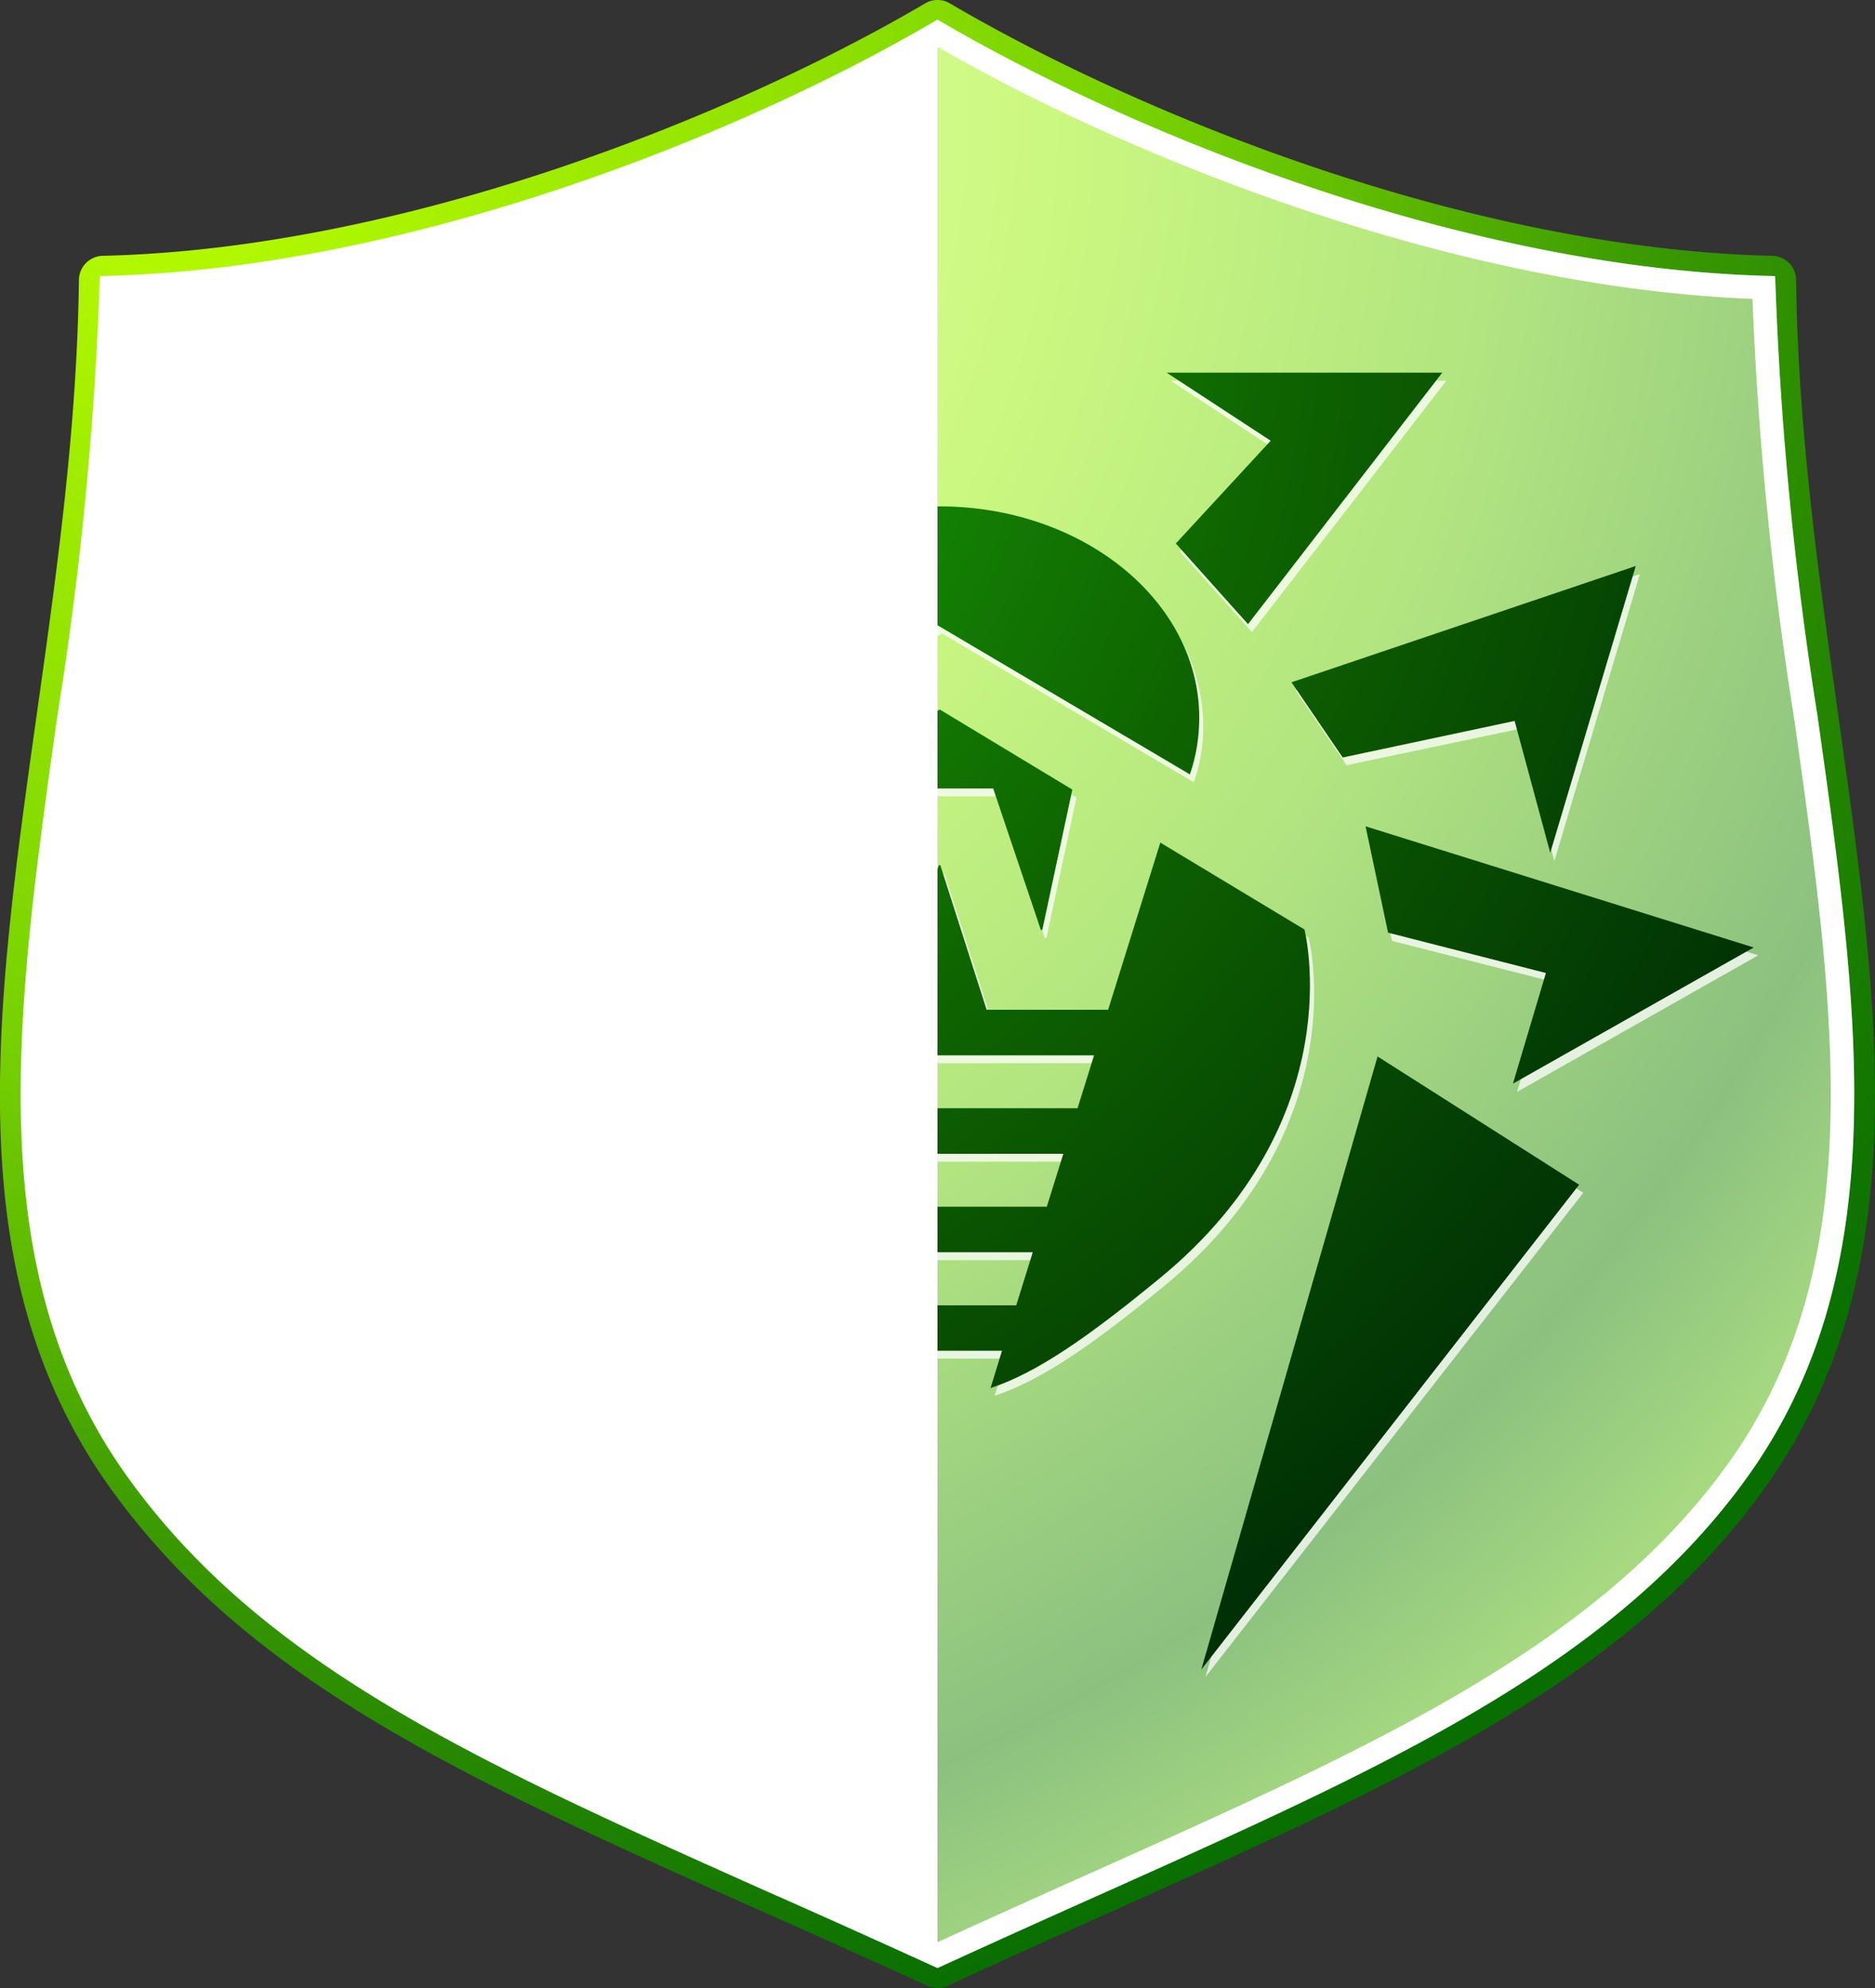 <svg width="100" height="106" viewBox="0 0 100 106" fill="none" xmlns="http://www.w3.org/2000/svg"><rect x="0" y="0" width="100" height="106" fill="#333333" stroke="none"/><path d="M50 106c-.19 0-.38-.04-.55-.12-2.9-1.33-5.68-2.57-8.36-3.77l-.1-.04C25.02 94.95 13.5 89.8 6.03 79.55c-8.3-11.4-6.33-25.37-4.06-41.53 1.05-7.46 2.14-15.17 2.24-23.12a1.3 1.3 0 0 1 1.26-1.26c16.1-.37 33.7-7.48 43.87-13.46a1.3 1.3 0 0 1 1.32 0c10.18 5.98 27.77 13.09 43.87 13.46.33.01.65.15.89.38.23.24.36.55.37.88.1 7.94 1.19 15.65 2.23 23.1 2.28 16.18 4.24 30.14-4.05 41.55-7.39 10.15-19.39 15.52-34.57 22.32-2.67 1.2-5.7 2.55-8.85 4.01a1.3 1.3 0 0 1-.55.12Z" fill="url(#a)"/><path d="M50 104.72c-2.94-1.34-5.76-2.6-8.47-3.81-15.79-7.05-27.2-12.13-34.45-22.1-7.99-11-6.06-24.73-3.82-40.62C4.3 30.69 5.4 22.94 5.5 14.92 20.86 14.56 38.64 7.95 50 1.28c11.37 6.67 29.15 13.28 44.5 13.64.1 8.02 1.2 15.77 2.25 23.27 2.23 15.9 4.16 29.62-3.83 40.61-7.19 9.88-19.05 15.2-34.06 21.91a819.6 819.6 0 0 0-8.86 4.01Z" fill="url(#b)"/><path d="M50 104.72c-2.94-1.34-5.76-2.6-8.47-3.81-15.79-7.05-27.2-12.13-34.45-22.1-7.99-11-6.06-24.73-3.82-40.62C4.3 30.69 5.4 22.94 5.5 14.92 20.86 14.56 38.64 7.95 50 1.28c11.37 6.67 29.15 13.28 44.5 13.64.1 8.02 1.2 15.77 2.25 23.27 2.23 15.9 4.16 29.62-3.83 40.61-7.19 9.88-19.05 15.2-34.06 21.91a819.6 819.6 0 0 0-8.86 4.01Z" fill="#fff" style="mix-blend-mode:overlay" opacity=".5"/><path d="m36.9 41.65 13.34-7.87 13.43 7.93c.34-.97.51-1.98.5-3 0-6.24-6.2-11.3-13.86-11.3-7.68 0-13.89 5.06-13.89 11.3 0 1 .17 1.99.48 2.94ZM62.92 29.4l3.85 4.3L77.14 20.3h-14.7l5.54 3.64-5.06 5.48Zm8.9 11.4L81 38.87l1.9 7.04 4.56-15.3-18.36 6.21 2.73 4Zm21.93 10.13L73.04 44.5l1.2 5.67 8.43 2.14-1.76 5.91 12.84-7.27Zm-29.47 38.5L84.44 63.6l-10.76-6.85-9.4 32.7ZM16.18 63.6l20.14 25.84-9.4-32.69-10.75 6.85Zm1.75-11.3 8.43-2.14 1.21-5.67-20.71 6.45 12.84 7.27-1.77-5.9Zm1.68-13.44 9.16 1.96 2.73-4-18.36-6.21 4.57 15.29 1.9-7.04Zm18.07-9.45-5.06-5.48 5.54-3.64h-14.7l10.37 13.42 3.85-4.3Zm5.59 13.1 1.87 7.5h.1l2.4-7.55h5.54l2.54 7.55h.09l1.6-7.48-7.08-4.28-7.07 4.26h.01ZM69.79 50l-7.7-4.64v.01l-2.77 8.9h-6.48l-2.47-7.7h-.08l-2.46 7.7h-6.51l-2.79-8.9-7.68 4.62s-2.74 10.22 7.67 18.6c3.78 3.05 6.57 4.99 9.08 5.83L47 72.44h6.67l-.62 1.98c2.5-.82 5.28-2.76 9.04-5.85 10.32-8.48 7.7-18.6 7.7-18.6ZM54.42 70.02h-8.2l-.87-2.83h9.94l-.87 2.83Zm1.63-5.25H44.59l-.88-2.83h13.22l-.88 2.83Zm1.63-5.25H42.95l-.88-2.83h16.5l-.89 2.83Z" fill="#fff" style="mix-blend-mode:overlay" opacity=".75"/><path d="m36.68 41.22 13.34-7.87 13.44 7.94c.34-.97.5-2 .5-3.02C63.96 32.05 57.75 27 50.1 27c-7.68 0-13.88 5.06-13.88 11.28 0 1 .16 2 .47 2.95Zm26.03-12.24 3.85 4.3 10.36-13.41h-14.7l5.55 3.63-5.06 5.48Zm8.9 11.41 9.17-1.95 1.9 7.03 4.56-15.29-18.36 6.2 2.73 4.01Zm21.92 10.13-20.7-6.46 1.2 5.67 8.42 2.15-1.76 5.9 12.84-7.26Zm-29.46 38.5 20.15-25.85-10.75-6.84-9.4 32.69ZM15.96 63.17 36.1 89.02l-9.4-32.7-10.74 6.85Zm1.76-11.3 8.42-2.14 1.22-5.67-20.72 6.46 12.84 7.27-1.76-5.91Zm1.67-13.43 9.17 1.95 2.73-4-18.36-6.2 4.57 15.28 1.9-7.03Zm18.08-9.46L32.4 23.5l5.53-3.63H23.25l10.36 13.41 3.86-4.3Zm5.59 13.11 1.87 7.5h.09l2.4-7.55h5.55l2.54 7.54h.08l1.6-7.48-7.07-4.27-7.08 4.25.02.01Zm26.51 7.47-7.7-4.64.01.02-2.78 8.9h-6.48l-2.47-7.71h-.08l-2.45 7.7H41.1l-2.78-8.89-7.69 4.62s-2.73 10.21 7.67 18.6c3.79 3.04 6.57 4.98 9.09 5.82l-.62-1.96h6.67l-.61 1.99c2.5-.82 5.27-2.77 9.03-5.86 10.32-8.47 7.71-18.59 7.71-18.59ZM54.2 69.6h-8.19l-.87-2.83h9.94l-.88 2.83Zm1.63-5.26H44.37l-.88-2.82h13.22l-.88 2.82Zm1.64-5.25H42.74l-.88-2.82h16.49l-.88 2.82Z" fill="url(#c)"/><path d="M50 104.72c-2.94-1.34-5.76-2.6-8.47-3.81-15.79-7.05-27.2-12.13-34.45-22.1-7.99-11-6.06-24.73-3.82-40.62C4.3 30.69 5.4 22.94 5.5 14.92 20.86 14.56 38.64 7.95 50 1.28v103.44Z" fill="#fff" style="mix-blend-mode:soft-light"/><path d="M50 104.25a909.7 909.7 0 0 0-8.2-3.69l-.1-.04C25.98 93.5 14.62 88.44 7.43 78.55c-7.9-10.84-5.97-24.5-3.75-40.3a186.18 186.18 0 0 0 2.25-22.92C22.13 14.85 39.7 7.78 50 1.77c10.3 6 27.87 13.08 44.07 13.56.28 7.68 1.03 15.32 2.24 22.9 2.23 15.82 4.15 29.47-3.74 40.32-7.12 9.79-18.93 15.08-33.89 21.78-2.62 1.17-5.58 2.5-8.68 3.92Z" stroke="#fff" stroke-width="1.25" style="mix-blend-mode:soft-light" opacity=".25"/><path d="M50 104.25a909.7 909.7 0 0 0-8.2-3.69l-.1-.04C25.98 93.5 14.62 88.44 7.43 78.55c-7.9-10.84-5.97-24.5-3.75-40.3a186.18 186.18 0 0 0 2.25-22.92C22.13 14.85 39.7 7.78 50 1.77c10.3 6 27.87 13.08 44.07 13.56.28 7.68 1.03 15.32 2.24 22.9 2.23 15.82 4.15 29.47-3.74 40.32-7.12 9.79-18.93 15.08-33.89 21.78-2.62 1.17-5.58 2.5-8.68 3.92Z" stroke="#fff" stroke-width="1.25"/><defs><radialGradient id="a" cx="0" cy="0" r="1" gradientUnits="userSpaceOnUse" gradientTransform="matrix(117.664 0 0 116.165 9.3 4.9)"><stop stop-color="#BCFF00"/><stop offset=".44" stop-color="#77D100"/><stop offset=".54" stop-color="#5FBB00"/><stop offset=".67" stop-color="#3A9900"/><stop offset=".95" stop-color="#086E00"/></radialGradient><radialGradient id="b" cx="0" cy="0" r="1" gradientUnits="userSpaceOnUse" gradientTransform="matrix(114.732 0 0 113.271 10.36 6.06)"><stop stop-color="#F3FFD9"/><stop offset=".04" stop-color="#EBFFC1"/><stop offset=".12" stop-color="#D7FF83"/><stop offset=".22" stop-color="#BDFF30"/><stop offset=".32" stop-color="#A8F718"/><stop offset=".4" stop-color="#94F000"/><stop offset=".61" stop-color="#64C900"/><stop offset=".85" stop-color="#178200"/><stop offset="1" stop-color="#65C900"/></radialGradient><radialGradient id="c" cx="0" cy="0" r="1" gradientUnits="userSpaceOnUse" gradientTransform="matrix(86.558 0 0 85.455 16.69 14.88)"><stop stop-color="#20C209"/><stop offset=".21" stop-color="#199908"/><stop offset=".4" stop-color="#148104"/><stop offset=".6" stop-color="#0E6300"/><stop offset="1" stop-color="#003005"/></radialGradient></defs></svg>